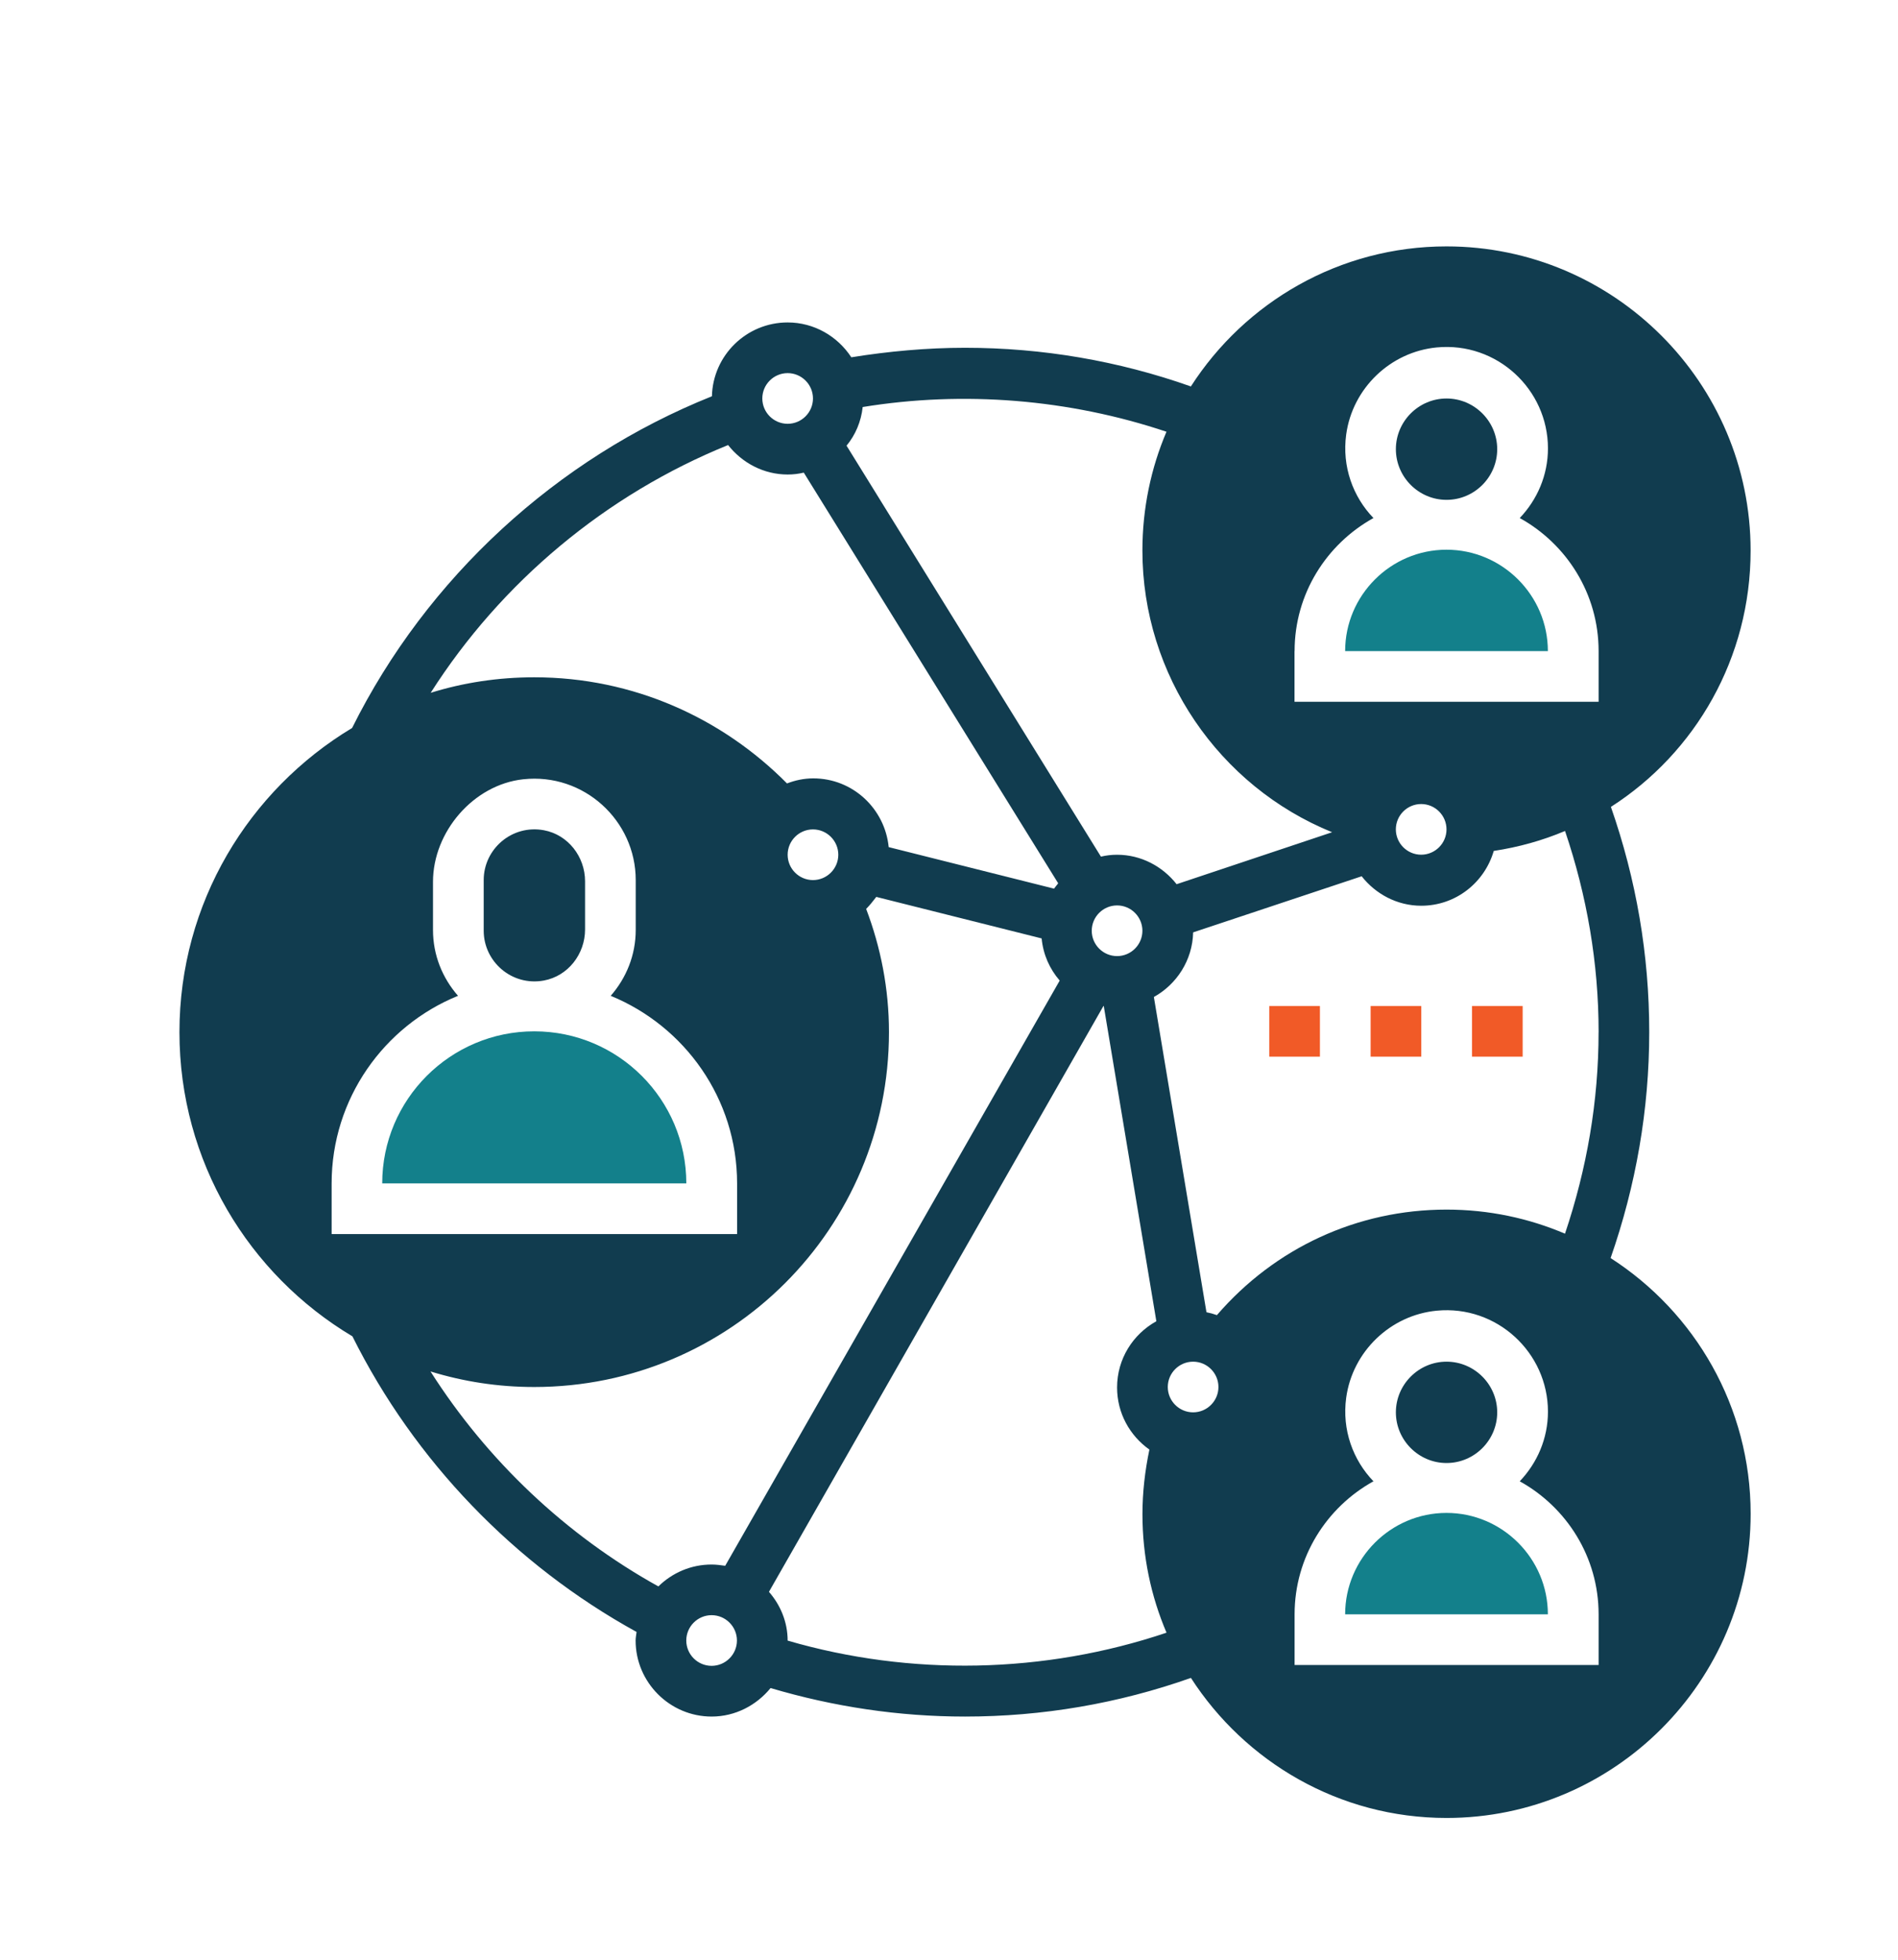 <?xml version="1.0" encoding="UTF-8"?>
<svg id="Layer_1" data-name="Layer 1" xmlns="http://www.w3.org/2000/svg" viewBox="0 0 483.27 499">
  <defs>
    <style>
      .cls-1 {
        fill: #13808b;
      }

      .cls-2 {
        fill: #f15a27;
      }

      .cls-3 {
        fill: #113c4f;
      }
    </style>
  </defs>
  <g id="Demographic_Census_-_icon" data-name="Demographic Census - icon">
    <path class="cls-3" d="M148.97,236.62v-12.28c0-6.26-4.33-11.86-10.49-13-8.15-1.5-15.32,4.79-15.32,12.68v12.9c0,7.89,7.18,14.18,15.32,12.68,6.16-1.14,10.49-6.74,10.49-13Z"/>
    <path class="cls-1" d="M136.03,262.53c-21.37,0-38.71,17.34-38.71,38.71h77.43c0-21.37-17.34-38.71-38.71-38.71Z"/>
    <path class="cls-3" d="M381.22,114.34c0,7.1-5.81,12.9-12.9,12.9s-12.9-5.81-12.9-12.9,5.81-12.9,12.9-12.9,12.9,5.81,12.9,12.9Z"/>
    <path class="cls-1" d="M368.31,139.93c-14.2,0-25.81,11.61-25.81,25.81h51.62c0-14.2-11.61-25.81-25.81-25.81Z"/>
    <path class="cls-1" d="M368.31,385.12c-14.2,0-25.81,11.61-25.81,25.81h51.62c0-14.2-11.61-25.81-25.81-25.81Z"/>
    <path class="cls-3" d="M381.22,359.52c0,7.1-5.81,12.9-12.9,12.9s-12.9-5.81-12.9-12.9,5.81-12.9,12.9-12.9,12.9,5.81,12.9,12.9Z"/>
    <path class="cls-3" d="M410.09,320.25c6.45-18.47,9.84-37.83,9.84-57.51s-3.31-38.88-9.76-57.34c21.53-13.79,35.57-37.91,35.57-65.25,0-42.67-34.76-77.43-77.43-77.43-27.26,0-51.3,14.2-65.09,35.65-18.47-6.53-37.83-9.84-57.51-9.84-9.68,0-19.44.89-28.95,2.42-3.47-5.32-9.44-8.87-16.21-8.87-10.49,0-19.03,8.39-19.28,18.79-39.52,15.81-72.59,46.21-91.62,84.44-26.29,15.81-43.96,44.52-43.96,77.43s17.66,61.7,44.04,77.43c15.81,31.7,41.29,58.15,72.35,75.25-.08.73-.24,1.45-.24,2.18,0,10.65,8.71,19.36,19.36,19.36,6.05,0,11.45-2.9,15-7.26,16.05,4.76,32.66,7.26,49.52,7.26,19.68,0,39.04-3.31,57.51-9.84,13.79,21.37,37.75,35.65,65.09,35.65,42.67,0,77.43-34.76,77.43-77.43,0-27.26-14.2-51.3-35.65-65.09ZM407.03,262.74c0,17.58-2.98,34.76-8.55,51.3-9.28-3.95-19.44-6.13-30.16-6.13-22.74,0-43.71,9.76-58.47,26.86-.89-.32-1.77-.56-2.66-.73l-13.39-80.25c5.81-3.23,9.84-9.36,10-16.45l42.91-14.28c3.55,4.52,9.03,7.5,15.16,7.5,8.79,0,16.13-5.89,18.47-13.95,6.37-.97,12.42-2.66,18.15-5.08,5.57,16.45,8.55,33.63,8.55,51.22ZM303.79,346.62c3.55,0,6.45,2.9,6.45,6.45s-2.9,6.45-6.45,6.45-6.45-2.9-6.45-6.45,2.9-6.45,6.45-6.45ZM284.43,243.38c-3.55,0-6.45-2.9-6.45-6.45s2.9-6.45,6.45-6.45,6.45,2.9,6.45,6.45-2.9,6.45-6.45,6.45ZM368.31,211.12c0,3.55-2.9,6.45-6.45,6.45s-6.45-2.9-6.45-6.45,2.9-6.45,6.45-6.45,6.45,2.9,6.45,6.45ZM329.63,165.74c0-14.6,8.15-27.26,20.08-33.87-5.19-5.38-8.06-13.08-6.94-21.28,1.61-11.76,11.25-21.02,23.06-22.15,15.31-1.46,28.31,10.67,28.31,25.69,0,6.86-2.74,13.07-7.18,17.74,11.94,6.61,20.08,19.28,20.08,33.87v12.9h-77.43v-12.9ZM297.01,109.9c-3.95,9.28-6.13,19.52-6.13,30.25,0,31.7,19.52,60.01,48.31,71.7l-39.6,13.23c-3.55-4.52-9.03-7.5-15.16-7.5-1.45,0-2.74.16-4.11.48l-64.77-104.61c2.26-2.74,3.71-6.13,4.11-9.84,25.73-4.19,52.51-2.02,77.35,6.29ZM200.55,94.98c3.55,0,6.45,2.9,6.45,6.45s-2.9,6.45-6.45,6.45-6.45-2.9-6.45-6.45,2.9-6.45,6.45-6.45ZM185.39,113.29c3.55,4.52,9.03,7.5,15.16,7.5,1.45,0,2.74-.16,4.11-.48l64.77,104.53c-.32.48-.73.89-1.05,1.37l-42.1-10.57c-.97-9.76-9.11-17.5-19.2-17.5-2.34,0-4.6.48-6.69,1.29-16.45-16.61-39.12-27.02-64.36-27.02-9.19,0-18.07,1.37-26.37,3.95,17.99-28.23,44.68-50.49,75.73-63.07ZM207,224.03c-3.55,0-6.45-2.9-6.45-6.45s2.9-6.45,6.45-6.45,6.45,2.9,6.45,6.45-2.9,6.45-6.45,6.45ZM84.44,301.24c0-21.53,13.31-40.08,32.18-47.75-3.95-4.52-6.37-10.32-6.37-16.78v-12.23c0-12.74,10.31-24.74,22.97-26.11,15.45-1.68,28.65,10.52,28.65,25.65v12.69c0,6.45-2.42,12.26-6.37,16.78,18.87,7.74,32.18,26.21,32.18,47.75v12.9h-103.24v-12.9ZM109.65,349.12c8.39,2.58,17.18,3.95,26.37,3.95,49.92,0,90.33-40.41,90.33-90.33,0-11.05-2.1-21.62-5.81-31.37.97-.97,1.77-2.02,2.58-3.06l42.1,10.57c.4,4.11,2.02,7.74,4.6,10.73l-85.17,148.97c-1.13-.16-2.26-.32-3.47-.32-5.24,0-10,2.1-13.55,5.57-23.55-13.07-43.55-32.02-57.99-54.68ZM181.19,424.05c-3.55,0-6.45-2.9-6.45-6.45s2.9-6.45,6.45-6.45,6.45,2.9,6.45,6.45-2.9,6.45-6.45,6.45ZM200.55,417.63c0-4.76-1.86-9.11-4.76-12.42l85.17-149.13h.08l13.39,80.25c-5.97,3.31-10,9.6-10,16.86,0,6.53,3.23,12.26,8.23,15.81-1.13,5.4-1.77,10.89-1.77,16.45,0,10.73,2.18,20.89,6.13,30.16-31.13,10.49-65.17,11.13-96.46,2.02ZM407.06,423.84h-77.43v-12.9c0-14.6,8.15-27.26,20.08-33.87-5.19-5.38-8.06-13.08-6.94-21.28,1.61-11.76,11.25-21.02,23.06-22.15,15.31-1.46,28.31,10.67,28.31,25.69,0,6.86-2.74,13.07-7.18,17.74,11.94,6.61,20.08,19.28,20.08,33.87v12.9Z"/>
    <path class="cls-2" d="M348.99,256.08h12.9v12.9h-12.9v-12.9Z"/>
    <path class="cls-2" d="M374.8,256.08h12.9v12.9h-12.9v-12.9Z"/>
    <path class="cls-2" d="M323.18,256.08h12.9v12.9h-12.9v-12.9Z"/>
  </g>
</svg>